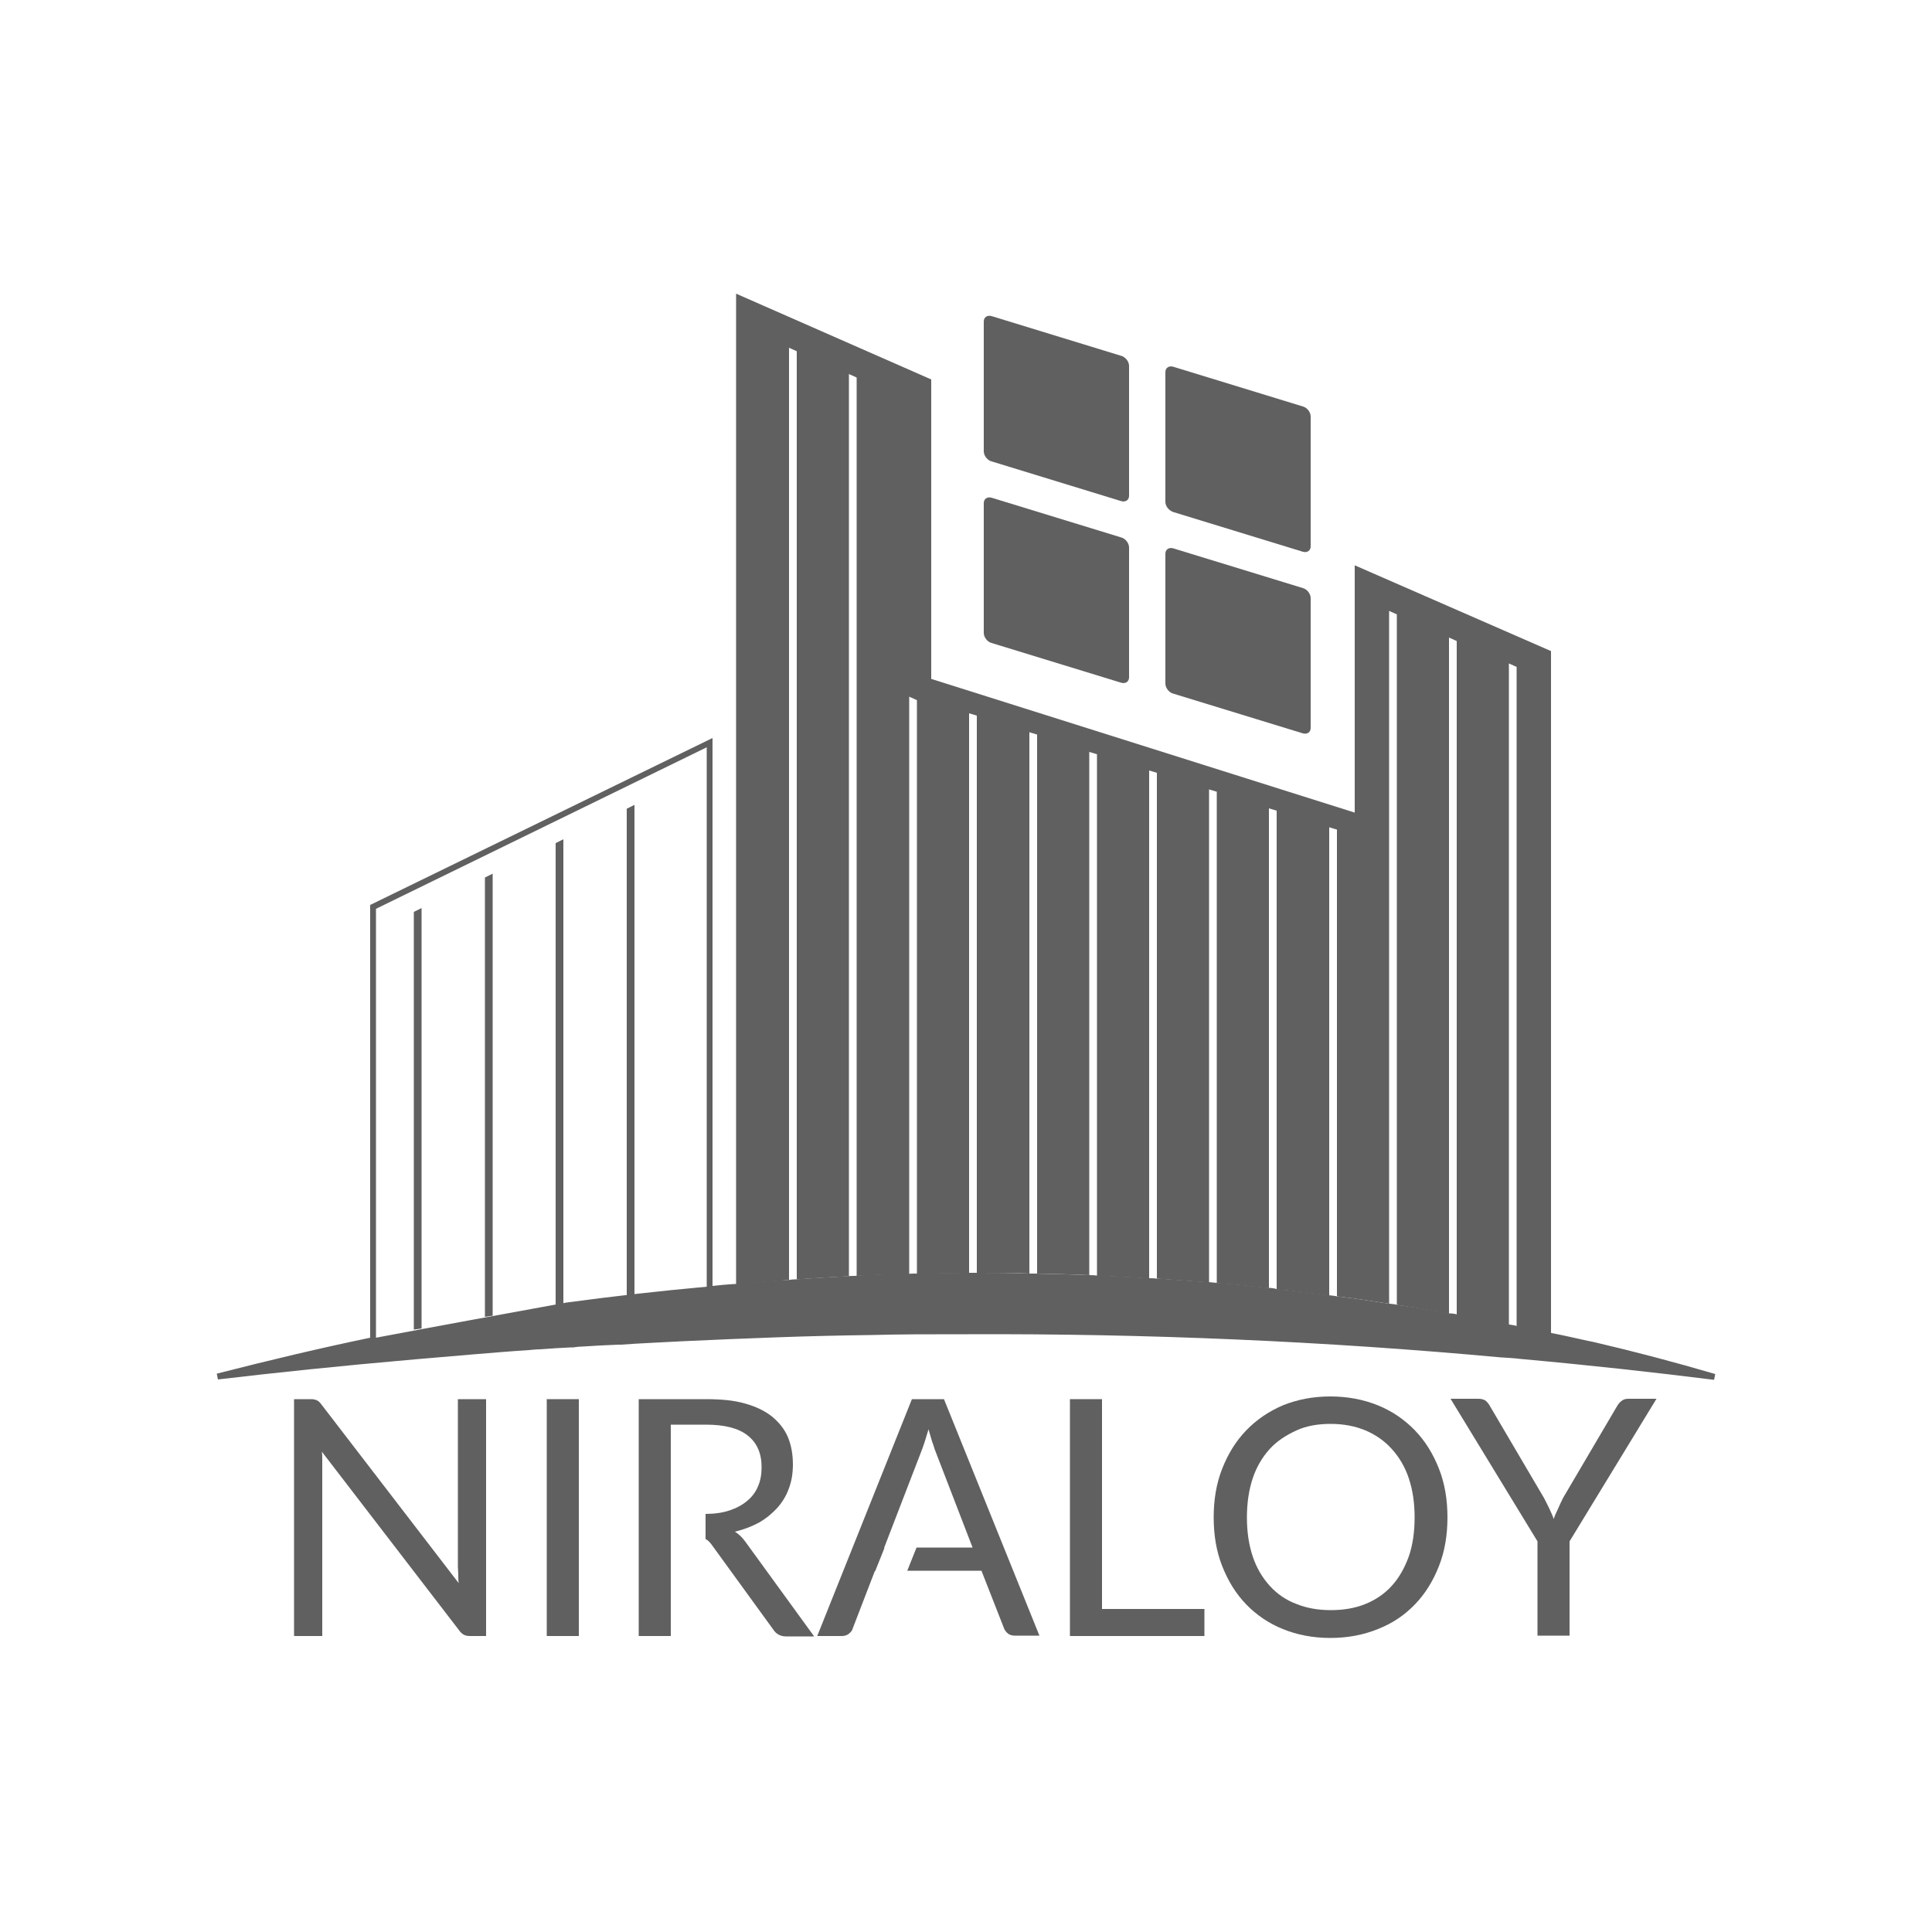<?xml version="1.0" encoding="utf-8"?>
<!-- Generator: Adobe Illustrator 26.0.0, SVG Export Plug-In . SVG Version: 6.00 Build 0)  -->
<svg version="1.1" id="Layer_1" xmlns="http://www.w3.org/2000/svg" xmlns:xlink="http://www.w3.org/1999/xlink" x="0px" y="0px"
	 viewBox="0 0 500 500" style="enable-background:new 0 0 500 500;" xml:space="preserve">
<style type="text/css">
	.st0{fill-rule:evenodd;clip-rule:evenodd;fill:#FAFAFA;}
	.st1{fill-rule:evenodd;clip-rule:evenodd;fill:#181C21;}
	.st2{fill-rule:evenodd;clip-rule:evenodd;fill:#FFFFFF;}
	.st3{fill:#181C21;}
	.st4{fill:#FFFFFF;}
	.st5{fill:#BAA360;}
	.st6{fill:#DCDDE0;}
	.st7{fill:#939393;}
	.st8{fill:#A5A5A5;}
	.st9{stroke:#000000;stroke-miterlimit:10;}
	.st10{fill:#606060;}
	.st11{fill:none;stroke:#000000;stroke-miterlimit:10;}
	.st12{fill:#00CCFF;}
	.st13{fill:#FF9900;}
	.st14{filter:url(#Adobe_OpacityMaskFilter);}
	
		.st15{clip-path:url(#SVGID_00000049916637250088251630000011533293854504506782_);fill:url(#SVGID_00000051355629173736916320000011818694520267867297_);}
	
		.st16{clip-path:url(#SVGID_00000049916637250088251630000011533293854504506782_);mask:url(#SVGID_00000039814310759047851200000012135881639951662263_);}
	.st17{fill:url(#SVGID_00000060030960735635248250000015245916889767600791_);}
	.st18{fill:url(#SVGID_00000031203889295484288520000008715271203039223439_);}
	.st19{filter:url(#Adobe_OpacityMaskFilter_00000115492103082287874560000003246796505111152778_);}
	.st20{fill:url(#SVGID_00000109733257465622351810000006680083279647627395_);}
	.st21{filter:url(#Adobe_OpacityMaskFilter_00000117657642404581680110000012134594840270505641_);}
	.st22{fill:url(#SVGID_00000029023748145611117970000017352860587490610308_);}
	.st23{mask:url(#SVGID_00000003797522857605285600000005090842212228455589_);fill:#FFFFFF;}
	.st24{fill:#F2F2F2;}
	.st25{opacity:0;fill:#FFFFFF;}
	.st26{opacity:1.176471e-03;fill:#FEFEFE;}
	.st27{opacity:2.352941e-03;fill:#FDFDFD;}
	.st28{opacity:3.529412e-03;fill:#FCFCFC;}
	.st29{opacity:4.705883e-03;fill:#FBFBFB;}
	.st30{opacity:5.882353e-03;fill:#FAFAFA;}
	.st31{opacity:7.058823e-03;fill:#F9F9F9;}
	.st32{opacity:8.235294e-03;fill:#F8F8F8;}
	.st33{opacity:9.411764e-03;fill:#F7F7F7;}
	.st34{opacity:1.058824e-02;fill:#F6F6F6;}
	.st35{opacity:1.176471e-02;fill:#F5F5F5;}
	.st36{opacity:1.294118e-02;fill:#F4F4F4;}
	.st37{opacity:1.411765e-02;fill:#F3F3F3;}
	.st38{opacity:1.529412e-02;fill:#F2F2F2;}
	.st39{opacity:1.647059e-02;fill:#F1F1F1;}
	.st40{opacity:1.764706e-02;fill:#F0F0F0;}
	.st41{opacity:1.882353e-02;fill:#EFEFEF;}
	.st42{opacity:2.000000e-02;fill:#EEEEEE;}
	.st43{opacity:2.117647e-02;fill:#EDEDED;}
	.st44{opacity:2.235294e-02;fill:#ECECEC;}
	.st45{opacity:2.352941e-02;fill:#EBEBEB;}
	.st46{opacity:2.470588e-02;fill:#EAEAEA;}
	.st47{opacity:2.588235e-02;fill:#E9E9E9;}
	.st48{opacity:2.705882e-02;fill:#E8E8E8;}
	.st49{opacity:2.823529e-02;fill:#E7E7E7;}
	.st50{opacity:2.941176e-02;fill:#E6E6E6;}
	.st51{opacity:3.058824e-02;fill:#E5E5E5;}
	.st52{opacity:3.176470e-02;fill:#E4E4E4;}
	.st53{opacity:3.294118e-02;fill:#E3E3E3;}
	.st54{opacity:3.411765e-02;fill:#E2E2E2;}
	.st55{opacity:3.529412e-02;fill:#E1E1E1;}
	.st56{opacity:3.647059e-02;fill:#E0E0E0;}
	.st57{opacity:3.764706e-02;fill:#DFDFDF;}
	.st58{opacity:3.882353e-02;fill:#DEDEDE;}
	.st59{opacity:4.000000e-02;fill:#DDDDDD;}
	.st60{opacity:4.117647e-02;fill:#DCDCDC;}
	.st61{opacity:4.235294e-02;fill:#DBDBDB;}
	.st62{opacity:4.352941e-02;fill:#DADADA;}
	.st63{opacity:4.470588e-02;fill:#D9D9D9;}
	.st64{opacity:4.588235e-02;fill:#D8D8D8;}
	.st65{opacity:4.705882e-02;fill:#D7D7D7;}
	.st66{opacity:4.823529e-02;fill:#D6D6D6;}
	.st67{opacity:4.941177e-02;fill:#D5D5D5;}
	.st68{opacity:5.058824e-02;fill:#D4D4D4;}
	.st69{opacity:5.176470e-02;fill:#D3D3D3;}
	.st70{opacity:5.294118e-02;fill:#D2D2D2;}
	.st71{opacity:5.411765e-02;fill:#D1D1D1;}
	.st72{opacity:5.529412e-02;fill:#D0D0D0;}
	.st73{opacity:5.647059e-02;fill:#CFCFCF;}
	.st74{opacity:5.764706e-02;fill:#CECECE;}
	.st75{opacity:5.882353e-02;fill:#CDCDCD;}
	.st76{opacity:6.000000e-02;fill:#CCCCCC;}
	.st77{opacity:6.117647e-02;fill:#CBCBCB;}
	.st78{opacity:6.235294e-02;fill:#CACACA;}
	.st79{opacity:6.352941e-02;fill:#C9C9C9;}
	.st80{opacity:6.470589e-02;fill:#C8C8C8;}
	.st81{opacity:6.588235e-02;fill:#C7C7C7;}
	.st82{opacity:6.705882e-02;fill:#C6C6C6;}
	.st83{opacity:6.823529e-02;fill:#C5C5C5;}
	.st84{opacity:6.941176e-02;fill:#C4C4C4;}
	.st85{opacity:7.058824e-02;fill:#C3C3C3;}
	.st86{opacity:7.176471e-02;fill:#C2C2C2;}
	.st87{opacity:7.294118e-02;fill:#C1C1C1;}
	.st88{opacity:7.411765e-02;fill:#C0C0C0;}
	.st89{opacity:7.529411e-02;fill:#BFBFBF;}
	.st90{opacity:7.647059e-02;fill:#BEBEBE;}
	.st91{opacity:7.764706e-02;fill:#BDBDBD;}
	.st92{opacity:7.882353e-02;fill:#BCBCBC;}
	.st93{opacity:8.000000e-02;fill:#BBBBBB;}
	.st94{opacity:8.117647e-02;fill:#BABABA;}
	.st95{opacity:8.235294e-02;fill:#B9B9B9;}
	.st96{opacity:8.352941e-02;fill:#B8B8B8;}
	.st97{opacity:8.470588e-02;fill:#B7B7B7;}
	.st98{opacity:8.588235e-02;fill:#B6B6B6;}
	.st99{opacity:8.705883e-02;fill:#B5B5B5;}
	.st100{opacity:8.823530e-02;fill:#B4B4B4;}
	.st101{opacity:8.941177e-02;fill:#B3B3B3;}
	.st102{opacity:9.058823e-02;fill:#B2B2B2;}
	.st103{opacity:9.176470e-02;fill:#B1B1B1;}
	.st104{opacity:9.294118e-02;fill:#B0B0B0;}
	.st105{opacity:9.411765e-02;fill:#AFAFAF;}
	.st106{opacity:9.529412e-02;fill:#AEAEAE;}
	.st107{opacity:9.647059e-02;fill:#ADADAD;}
	.st108{opacity:9.764706e-02;fill:#ACACAC;}
	.st109{opacity:9.882353e-02;fill:#ABABAB;}
	.st110{opacity:0.1;fill:#AAAAAA;}
	.st111{opacity:0.101;fill:#A9A9A9;}
	.st112{opacity:0.102;fill:#A8A8A8;}
	.st113{opacity:0.103;fill:#A7A7A7;}
	.st114{opacity:0.105;fill:#A6A6A6;}
	.st115{opacity:0.106;fill:#A5A5A5;}
	.st116{opacity:0.107;fill:#A4A4A4;}
	.st117{opacity:0.108;fill:#A3A3A3;}
	.st118{opacity:0.109;fill:#A2A2A2;}
	.st119{opacity:0.111;fill:#A1A1A1;}
	.st120{opacity:0.112;fill:#A0A0A0;}
	.st121{opacity:0.113;fill:#9F9F9F;}
	.st122{opacity:0.114;fill:#9E9E9E;}
	.st123{opacity:0.115;fill:#9D9D9D;}
	.st124{opacity:0.117;fill:#9C9C9C;}
	.st125{opacity:0.118;fill:#9B9B9B;}
	.st126{opacity:0.119;fill:#9A9A9A;}
	.st127{opacity:0.12;fill:#999999;}
	.st128{opacity:0.121;fill:#989898;}
	.st129{opacity:0.122;fill:#979797;}
	.st130{opacity:0.123;fill:#969696;}
	.st131{opacity:0.125;fill:#959595;}
	.st132{opacity:0.126;fill:#949494;}
	.st133{opacity:0.127;fill:#939393;}
	.st134{opacity:0.128;fill:#929292;}
	.st135{opacity:0.129;fill:#919191;}
	.st136{opacity:0.131;fill:#909090;}
	.st137{opacity:0.132;fill:#8F8F8F;}
	.st138{opacity:0.133;fill:#8E8E8E;}
	.st139{opacity:0.134;fill:#8D8D8D;}
	.st140{opacity:0.135;fill:#8C8C8C;}
	.st141{opacity:0.137;fill:#8B8B8B;}
	.st142{opacity:0.138;fill:#8A8A8A;}
	.st143{opacity:0.139;fill:#898989;}
	.st144{opacity:0.14;fill:#888888;}
	.st145{opacity:0.141;fill:#878787;}
	.st146{opacity:0.142;fill:#868686;}
	.st147{opacity:0.143;fill:#858585;}
	.st148{opacity:0.145;fill:#848484;}
	.st149{opacity:0.146;fill:#838383;}
	.st150{opacity:0.147;fill:#828282;}
	.st151{opacity:0.148;fill:#818181;}
	.st152{opacity:0.149;fill:#808080;}
	.st153{opacity:0.151;fill:#7F7F7F;}
	.st154{opacity:0.152;fill:#7E7E7E;}
	.st155{opacity:0.153;fill:#7D7D7D;}
	.st156{opacity:0.154;fill:#7C7C7C;}
	.st157{opacity:0.155;fill:#7B7B7B;}
	.st158{opacity:0.157;fill:#7A7A7A;}
	.st159{opacity:0.158;fill:#797979;}
	.st160{opacity:0.159;fill:#787878;}
	.st161{opacity:0.16;fill:#777777;}
	.st162{opacity:0.161;fill:#767676;}
	.st163{opacity:0.162;fill:#757575;}
	.st164{opacity:0.164;fill:#747474;}
	.st165{opacity:0.165;fill:#737373;}
	.st166{opacity:0.166;fill:#727272;}
	.st167{opacity:0.167;fill:#717171;}
	.st168{opacity:0.168;fill:#707070;}
	.st169{opacity:0.169;fill:#6F6F6F;}
	.st170{opacity:0.171;fill:#6E6E6E;}
	.st171{opacity:0.172;fill:#6D6D6D;}
	.st172{opacity:0.173;fill:#6C6C6C;}
	.st173{opacity:0.174;fill:#6B6B6B;}
	.st174{opacity:0.175;fill:#6A6A6A;}
	.st175{opacity:0.176;fill:#696969;}
	.st176{opacity:0.178;fill:#686868;}
	.st177{opacity:0.179;fill:#676767;}
	.st178{opacity:0.18;fill:#666666;}
	.st179{opacity:0.181;fill:#656565;}
	.st180{opacity:0.182;fill:#646464;}
	.st181{opacity:0.183;fill:#636363;}
	.st182{opacity:0.185;fill:#626262;}
	.st183{opacity:0.186;fill:#616161;}
	.st184{opacity:0.187;fill:#606060;}
	.st185{opacity:0.188;fill:#5F5F5F;}
	.st186{opacity:0.189;fill:#5E5E5E;}
	.st187{opacity:0.191;fill:#5D5D5D;}
	.st188{opacity:0.192;fill:#5C5C5C;}
	.st189{opacity:0.193;fill:#5B5B5B;}
	.st190{opacity:0.194;fill:#5A5A5A;}
	.st191{opacity:0.195;fill:#595959;}
	.st192{opacity:0.197;fill:#585858;}
	.st193{opacity:0.198;fill:#575757;}
	.st194{opacity:0.199;fill:#565656;}
	.st195{opacity:0.2;fill:#555555;}
	.st196{opacity:0.201;fill:#545454;}
	.st197{opacity:0.202;fill:#535353;}
	.st198{opacity:0.203;fill:#525252;}
	.st199{opacity:0.205;fill:#515151;}
	.st200{opacity:0.206;fill:#505050;}
	.st201{opacity:0.207;fill:#4F4F4F;}
	.st202{opacity:0.208;fill:#4E4E4E;}
	.st203{opacity:0.209;fill:#4D4D4D;}
	.st204{opacity:0.211;fill:#4C4C4C;}
	.st205{opacity:0.212;fill:#4B4B4B;}
	.st206{opacity:0.213;fill:#4A4A4A;}
	.st207{opacity:0.214;fill:#494949;}
	.st208{opacity:0.215;fill:#484848;}
	.st209{opacity:0.216;fill:#474747;}
	.st210{opacity:0.218;fill:#464646;}
	.st211{opacity:0.219;fill:#454545;}
	.st212{opacity:0.22;fill:#444444;}
	.st213{opacity:0.221;fill:#434343;}
	.st214{opacity:0.222;fill:#424242;}
	.st215{opacity:0.224;fill:#414141;}
	.st216{opacity:0.225;fill:#404040;}
	.st217{opacity:0.226;fill:#3F3F3F;}
	.st218{opacity:0.227;fill:#3E3E3E;}
	.st219{opacity:0.228;fill:#3D3D3D;}
	.st220{opacity:0.229;fill:#3C3C3C;}
	.st221{opacity:0.231;fill:#3B3B3B;}
	.st222{opacity:0.232;fill:#3A3A3A;}
	.st223{opacity:0.233;fill:#393939;}
	.st224{opacity:0.234;fill:#383838;}
	.st225{opacity:0.235;fill:#373737;}
	.st226{opacity:0.236;fill:#363636;}
	.st227{opacity:0.238;fill:#353535;}
	.st228{opacity:0.239;fill:#343434;}
	.st229{opacity:0.24;fill:#333333;}
	.st230{opacity:0.241;fill:#323232;}
	.st231{opacity:0.242;fill:#313131;}
	.st232{opacity:0.243;fill:#303030;}
	.st233{opacity:0.245;fill:#2F2F2F;}
	.st234{opacity:0.246;fill:#2E2E2E;}
	.st235{opacity:0.247;fill:#2D2D2D;}
	.st236{opacity:0.248;fill:#2C2C2C;}
	.st237{opacity:0.249;fill:#2B2B2B;}
	.st238{opacity:0.251;fill:#2A2A2A;}
	.st239{opacity:0.252;fill:#292929;}
	.st240{opacity:0.253;fill:#282828;}
	.st241{opacity:0.254;fill:#272727;}
	.st242{opacity:0.255;fill:#262626;}
	.st243{opacity:0.257;fill:#252525;}
	.st244{opacity:0.258;fill:#242424;}
	.st245{opacity:0.259;fill:#232323;}
	.st246{opacity:0.26;fill:#222222;}
	.st247{opacity:0.261;fill:#212121;}
	.st248{opacity:0.262;fill:#202020;}
	.st249{opacity:0.264;fill:#1F1F1F;}
	.st250{opacity:0.265;fill:#1E1E1E;}
	.st251{opacity:0.266;fill:#1D1D1D;}
	.st252{opacity:0.267;fill:#1C1C1C;}
	.st253{opacity:0.268;fill:#1B1B1B;}
	.st254{opacity:0.269;fill:#1A1A1A;}
	.st255{opacity:0.271;fill:#191919;}
	.st256{opacity:0.272;fill:#181818;}
	.st257{opacity:0.273;fill:#171717;}
	.st258{opacity:0.274;fill:#161616;}
	.st259{opacity:0.275;fill:#151515;}
	.st260{opacity:0.277;fill:#141414;}
	.st261{opacity:0.278;fill:#131313;}
	.st262{opacity:0.279;fill:#121212;}
	.st263{opacity:0.28;fill:#111111;}
	.st264{opacity:0.281;fill:#101010;}
	.st265{opacity:0.282;fill:#0F0F0F;}
	.st266{opacity:0.283;fill:#0E0E0E;}
	.st267{opacity:0.285;fill:#0D0D0D;}
	.st268{opacity:0.286;fill:#0C0C0C;}
	.st269{opacity:0.287;fill:#0B0B0B;}
	.st270{opacity:0.288;fill:#0A0A0A;}
	.st271{opacity:0.289;fill:#090909;}
	.st272{opacity:0.291;fill:#080808;}
	.st273{opacity:0.292;fill:#070707;}
	.st274{opacity:0.293;fill:#060606;}
	.st275{opacity:0.294;fill:#050505;}
	.st276{opacity:0.295;fill:#040404;}
	.st277{opacity:0.296;fill:#030303;}
	.st278{opacity:0.298;fill:#020202;}
	.st279{opacity:0.299;fill:#010101;}
	.st280{opacity:0.3;}
	.st281{fill:url(#SVGID_00000039853993211598928320000004827358811671104679_);}
	.st282{fill:url(#SVGID_00000064354049929803726470000012430863772336974233_);}
	.st283{filter:url(#Adobe_OpacityMaskFilter_00000150791909693761818340000016680471059645235343_);}
	.st284{fill:url(#SVGID_00000013874113014895762340000013932678183750681535_);}
	.st285{mask:url(#SVGID_00000021117886281720210880000005948715043578045882_);}
	.st286{filter:url(#Adobe_OpacityMaskFilter_00000056405491014895979040000011446385249687475885_);}
	.st287{fill:url(#SVGID_00000156554989267759845380000005796479865007750292_);}
	.st288{mask:url(#SVGID_00000164492695160043357510000012495347711091756680_);fill:#FFFFFF;}
	.st289{filter:url(#Adobe_OpacityMaskFilter_00000155840001404403608400000003783032651251318965_);}
	.st290{fill:url(#SVGID_00000106125394279128658900000011908440960137671594_);}
	.st291{mask:url(#SVGID_00000086656311403034735440000017176129389475611817_);fill:#FFFFFF;}
	.st292{filter:url(#Adobe_OpacityMaskFilter_00000041282157256855282320000012501764946420153224_);}
	
		.st293{clip-path:url(#SVGID_00000065757453101328213580000015222568116482040722_);fill:url(#SVGID_00000180347135870194019020000009355931610558392752_);}
	
		.st294{clip-path:url(#SVGID_00000065757453101328213580000015222568116482040722_);mask:url(#SVGID_00000017480335710327471400000009717553885189299584_);}
	.st295{fill:url(#SVGID_00000073686051963712808230000017571706237702776763_);}
	.st296{fill:url(#SVGID_00000130604492077646441640000017377208970470186673_);}
	.st297{filter:url(#Adobe_OpacityMaskFilter_00000160905089705524675360000007356084830938615202_);}
	.st298{fill:url(#SVGID_00000041976511747853581710000006498662093190794880_);}
	.st299{filter:url(#Adobe_OpacityMaskFilter_00000088837764116743972130000013029588255172222119_);}
	.st300{fill:url(#SVGID_00000167370992160235784150000005750026382456154277_);}
	.st301{mask:url(#SVGID_00000162323540432844818460000005531394099439914389_);fill:#FFFFFF;}
	.st302{fill:url(#SVGID_00000147208186545298718550000009428212600934664374_);}
	.st303{fill:url(#SVGID_00000033330672794532758440000012413963003745379775_);}
	.st304{filter:url(#Adobe_OpacityMaskFilter_00000126282047486560417020000006142391030862787251_);}
	.st305{fill:url(#SVGID_00000091732740139536468400000000363041787857133965_);}
	.st306{mask:url(#SVGID_00000125604566070754633890000012308095810677156753_);}
	.st307{filter:url(#Adobe_OpacityMaskFilter_00000002383752150887049730000012228710342050078140_);}
	.st308{fill:url(#SVGID_00000139259062559833010740000006751823339217526918_);}
	.st309{mask:url(#SVGID_00000176011532235276240060000010916031090882942900_);fill:#FFFFFF;}
	.st310{filter:url(#Adobe_OpacityMaskFilter_00000052800492457606783440000014841801395981487776_);}
	.st311{fill:url(#SVGID_00000020386016742191686320000013682519967088855466_);}
	.st312{mask:url(#SVGID_00000077305851528615464520000006340433552123953331_);fill:#FFFFFF;}
</style>
<g id="Film_01">
</g>
<g id="New_Symbol_8">
</g>
<g>
	<g>
		<path class="st10" d="M109.1,343.8c-0.6,0.1-1.4,0.2-2,0.3V236l1-0.5l1-0.5V343.8z"/>
	</g>
	<g>
		<path class="st10" d="M127.5,340.5c-0.6,0.1-1.4,0.2-2,0.3V227.1l2-1V340.5z"/>
	</g>
	<g>
		<path class="st10" d="M145.8,337.6c-0.6,0.1-1.4,0.2-2,0.3V218.2l2-1V337.6z"/>
	</g>
	<g>
		<polygon class="st10" points="164.2,335.2 162.2,335.5 162.2,209.3 164.2,208.3 		"/>
	</g>
	<path class="st10" d="M412.4,347.3l-1.5-0.3c-3.2-0.7-6.2-1.4-9.3-2c-2.8-0.6-5.9-1.3-8.9-1.8c-0.7-0.2-1.3-0.3-2-0.4
		c-4.5-1-9.1-1.8-13.5-2.6c-0.7-0.2-1.4-0.3-2.1-0.3c-4.1-0.8-8.4-1.5-13.5-2.2c-0.6-0.2-1.3-0.2-1.9-0.3l-0.2,0
		c-4.5-0.7-9-1.4-13.5-1.9c-0.8-0.2-1.5-0.2-2.1-0.3c-4.9-0.7-9.5-1.2-13.5-1.6c-0.7-0.2-1.4-0.3-2.1-0.3c0,0,0,0,0,0
		c-4.4-0.5-9-1-13.5-1.3l-2-0.2c-1.5-0.1-3-0.2-4.5-0.3c-3-0.2-6-0.5-9-0.6c-0.7-0.1-1.4-0.1-2.1-0.1c-4.5-0.3-9.1-0.6-13.5-0.7
		c-0.7-0.1-1.4-0.1-2.1-0.1c-4.4-0.2-9-0.3-13.6-0.4c-0.2,0-0.4,0-0.6,0c-0.5,0-0.9,0-1.4,0c-4-0.2-8.2-0.2-12.3-0.2h-3.4
		c-4.5,0-9.1,0.1-13.5,0.2c-0.7,0-1.3,0-2,0.1c-3.1,0-6.2,0.1-9.3,0.2c-0.5,0-0.9,0-1.4,0.1c-0.9,0-1.9,0.1-2.8,0.2
		c-0.7,0-1.4,0-2,0.1c-4.5,0.2-9.1,0.5-13.5,0.8c-0.7,0-1.4,0.1-2,0.2c-0.9,0-1.8,0.1-2.7,0.1l-6.9,0.5c-0.2,0-0.3,0-0.4,0.1
		c-1.3,0.1-2.5,0.2-3.6,0.3l-0.2,0c-1.8,0.1-3.8,0.3-5.6,0.5V191l-88.6,43.2v112c-13,2.7-26,5.8-39.7,9.3l0.3,1.5
		c15.3-1.8,31.5-3.5,51-5.2l15.2-1.3c4.9-0.4,9.5-0.8,14.3-1.1c1.1-0.1,1.9-0.2,2.9-0.2c2.7-0.2,5.5-0.4,8.1-0.5l0.5,0
		c0.7-0.1,1.4-0.2,2.1-0.2c3.2-0.2,6.4-0.4,9.5-0.5l0.6,0c5.5-0.4,11-0.6,16.3-0.9c8.2-0.4,16.1-0.7,24.1-1
		c8.2-0.3,16.6-0.5,24.6-0.6c7.5-0.2,15-0.2,22.5-0.2h2.3c46.2-0.2,92.6,1.8,138.1,6l0.1,0c1.7,0.1,3.4,0.2,5,0.4
		c17.7,1.6,34,3.4,50,5.4l0.3-1.5C433.7,352.6,423.1,349.8,412.4,347.3z M182.9,193.4V333c-12.3,1.1-24.4,2.5-36.3,4.1
		c-16.4,3-32.9,6-49.3,9.1v-111L182.9,193.4z"/>
	<g>
		<path class="st10" d="M125.8,362.1v61.3h-4.1c-0.7,0-1.2-0.1-1.6-0.3c-0.4-0.2-0.9-0.6-1.3-1.2l-35.5-46.2
			c0.1,0.7,0.1,1.4,0.1,2.1c0,0.7,0,1.3,0,1.9v43.7h-7.3v-61.3h4.3c0.4,0,0.7,0,0.9,0.1c0.3,0,0.5,0.1,0.7,0.2
			c0.2,0.1,0.4,0.2,0.6,0.4c0.2,0.2,0.4,0.4,0.6,0.7l35.5,46.2c-0.1-0.7-0.1-1.5-0.1-2.2c0-0.7-0.1-1.4-0.1-2v-43.4H125.8z"/>
		<path class="st10" d="M149.8,423.4h-8.3v-61.3h8.3V423.4z"/>
		<path class="st10" d="M192.9,399c-0.8-1.1-1.7-2-2.7-2.6c2.4-0.6,4.5-1.4,6.3-2.4c1.9-1.1,3.4-2.4,4.7-3.8c1.3-1.5,2.3-3.1,3-5.1
			c0.7-1.9,1-3.9,1-6.1c0-2.6-0.4-4.9-1.3-7.1c-0.9-2.1-2.3-3.8-4.1-5.3c-1.9-1.5-4.2-2.6-7.1-3.4c-2.8-0.8-6.1-1.1-10.1-1.1h-17.3
			v61.3h8.3v-54.7h9.1c4.8,0,8.4,0.9,10.8,2.8c2.4,1.9,3.6,4.6,3.6,8.2c0,1.9-0.3,3.5-0.9,4.9c-0.6,1.5-1.6,2.8-2.8,3.8
			c-1.3,1.1-2.8,1.9-4.6,2.5c-1.8,0.6-3.9,0.9-6.2,0.9v6.5c0.6,0.3,1.1,0.8,1.6,1.5l15.9,21.9c0.7,1.1,1.8,1.8,3.3,1.8h7.3
			L192.9,399z"/>
		<path class="st10" d="M244.3,362.1H236l-24.5,61.3h6.4c0.7,0,1.3-0.2,1.8-0.6c0.5-0.4,0.9-0.9,1-1.4l5.7-14.8h0.1l2.4-6h-0.1
			l9.6-24.9c0.6-1.5,1.2-3.4,1.9-5.8c0.3,1.1,0.6,2.1,0.9,3.1c0.4,1,0.6,1.9,0.9,2.6l9.6,24.9h-14.5l-2.4,6h19.2l5.8,14.8
			c0.2,0.6,0.6,1.1,1,1.4c0.4,0.4,1.1,0.6,1.8,0.6h6.4L244.3,362.1z"/>
		<path class="st10" d="M311.7,416.4v7h-34.8v-61.3h8.3v54.3H311.7z"/>
		<path class="st10" d="M374.6,392.7c0,4.6-0.7,8.8-2.2,12.6c-1.5,3.8-3.5,7.1-6.2,9.9c-2.7,2.8-5.8,4.9-9.6,6.4
			c-3.7,1.5-7.8,2.3-12.3,2.3c-4.5,0-8.6-0.8-12.3-2.3c-3.7-1.5-6.9-3.7-9.5-6.4c-2.7-2.8-4.7-6.1-6.2-9.9c-1.5-3.8-2.2-8-2.2-12.6
			c0-4.6,0.7-8.8,2.2-12.6c1.5-3.8,3.5-7.1,6.2-9.9c2.7-2.8,5.8-4.9,9.5-6.5c3.7-1.5,7.8-2.3,12.3-2.3c4.5,0,8.6,0.8,12.3,2.3
			c3.7,1.5,6.9,3.7,9.6,6.5c2.7,2.8,4.7,6.1,6.2,9.9C373.9,383.9,374.6,388.1,374.6,392.7z M366.1,392.7c0-3.8-0.5-7.1-1.5-10.1
			c-1-3-2.5-5.5-4.4-7.6c-1.9-2.1-4.2-3.7-6.8-4.8s-5.7-1.7-9-1.7c-3.3,0-6.3,0.5-8.9,1.7s-5,2.7-6.9,4.8c-1.9,2.1-3.4,4.6-4.4,7.6
			c-1,3-1.5,6.4-1.5,10.1c0,3.8,0.5,7.1,1.5,10.1c1,3,2.5,5.5,4.4,7.6c1.9,2.1,4.2,3.7,6.9,4.7c2.7,1.1,5.7,1.6,8.9,1.6
			c3.3,0,6.3-0.5,9-1.6c2.7-1.1,5-2.7,6.8-4.7c1.9-2.1,3.3-4.6,4.4-7.6C365.6,399.9,366.1,396.5,366.1,392.7z"/>
		<path class="st10" d="M406.2,398.9v24.4h-8.3v-24.4l-22.5-36.9h7.3c0.7,0,1.3,0.2,1.8,0.5c0.4,0.4,0.8,0.8,1.1,1.4l14,23.8
			c0.5,1,1,1.9,1.4,2.8c0.4,0.9,0.8,1.7,1.1,2.6c0.3-0.9,0.7-1.8,1.1-2.6c0.4-0.9,0.8-1.8,1.3-2.8l14-23.8c0.3-0.5,0.6-0.9,1.1-1.3
			c0.5-0.4,1-0.6,1.8-0.6h7.3L406.2,398.9z"/>
	</g>
	<path class="st10" d="M401.4,168.5v176.7c-3-0.6-6-1.3-8.9-1.9V172.6l-2-0.9v171.2c-4.5-1-9-1.8-13.5-2.6V165.9l-2-0.9v175
		c-4.5-0.9-9-1.6-13.5-2.3V159l-2-0.9v179.3c-4.5-0.7-9-1.4-13.5-1.9V214.7l-2-0.6v121.2c-4.5-0.6-9.1-1.2-13.6-1.6V209.8l-2-0.6
		v124.2c-4.5-0.5-9-1-13.5-1.3V204.9l-2-0.6v127.6c-4.5-0.3-9-0.7-13.5-1V200l-2-0.6v131.5c-4.5-0.3-9-0.6-13.5-0.7v-135l-2-0.6V330
		c-4.5-0.2-9-0.3-13.5-0.4V190.1l-2-0.6v140.1c-4-0.2-8.1-0.2-12.2-0.2h-1.4V185.2l-2-0.6v144.9c-4.5,0-9,0.1-13.5,0.2V181.2l-2-0.9
		v149.5c-3.1,0-6.2,0.1-9.3,0.2c-1.4,0.1-2.8,0.1-4.3,0.2V97.7l-2-0.9v233.5c-4.5,0.2-9,0.5-13.5,0.8V90.9l-2-0.9v241.3
		c-1,0-1.9,0.1-2.8,0.2c-2.3,0.2-4.5,0.3-6.8,0.5c-0.1,0-0.1,0-0.2,0.1c-1.3,0.1-2.6,0.2-3.9,0.3V76L241,98.2v77.5l109.6,34.6v-64
		L401.4,168.5z"/>
	<path class="st10" d="M303.6,132.5l33.6,10.3c1.1,0.3,2-0.3,2-1.4v-33.6c0-1.1-0.9-2.3-2-2.6l-33.6-10.3c-1.1-0.3-2,0.3-2,1.4v33.6
		C301.6,131,302.5,132.1,303.6,132.5z"/>
	<path class="st10" d="M256.6,119.4l33.6,10.3c1.1,0.3,2-0.3,2-1.4V94.7c0-1.1-0.9-2.3-2-2.6l-33.6-10.3c-1.1-0.3-2,0.3-2,1.4v33.6
		C254.6,117.9,255.5,119.1,256.6,119.4z"/>
	<path class="st10" d="M256.6,166.4l33.6,10.3c1.1,0.3,2-0.3,2-1.4v-33.6c0-1.1-0.9-2.3-2-2.6l-33.6-10.3c-1.1-0.3-2,0.3-2,1.4v33.6
		C254.6,164.9,255.5,166.1,256.6,166.4z"/>
	<path class="st10" d="M337.2,152.2l-33.6-10.3c-1.1-0.3-2,0.3-2,1.4v33.6c0,1.1,0.9,2.3,2,2.6l33.6,10.3c1.1,0.3,2-0.3,2-1.4v-33.6
		C339.2,153.7,338.3,152.5,337.2,152.2z"/>
</g>
</svg>
